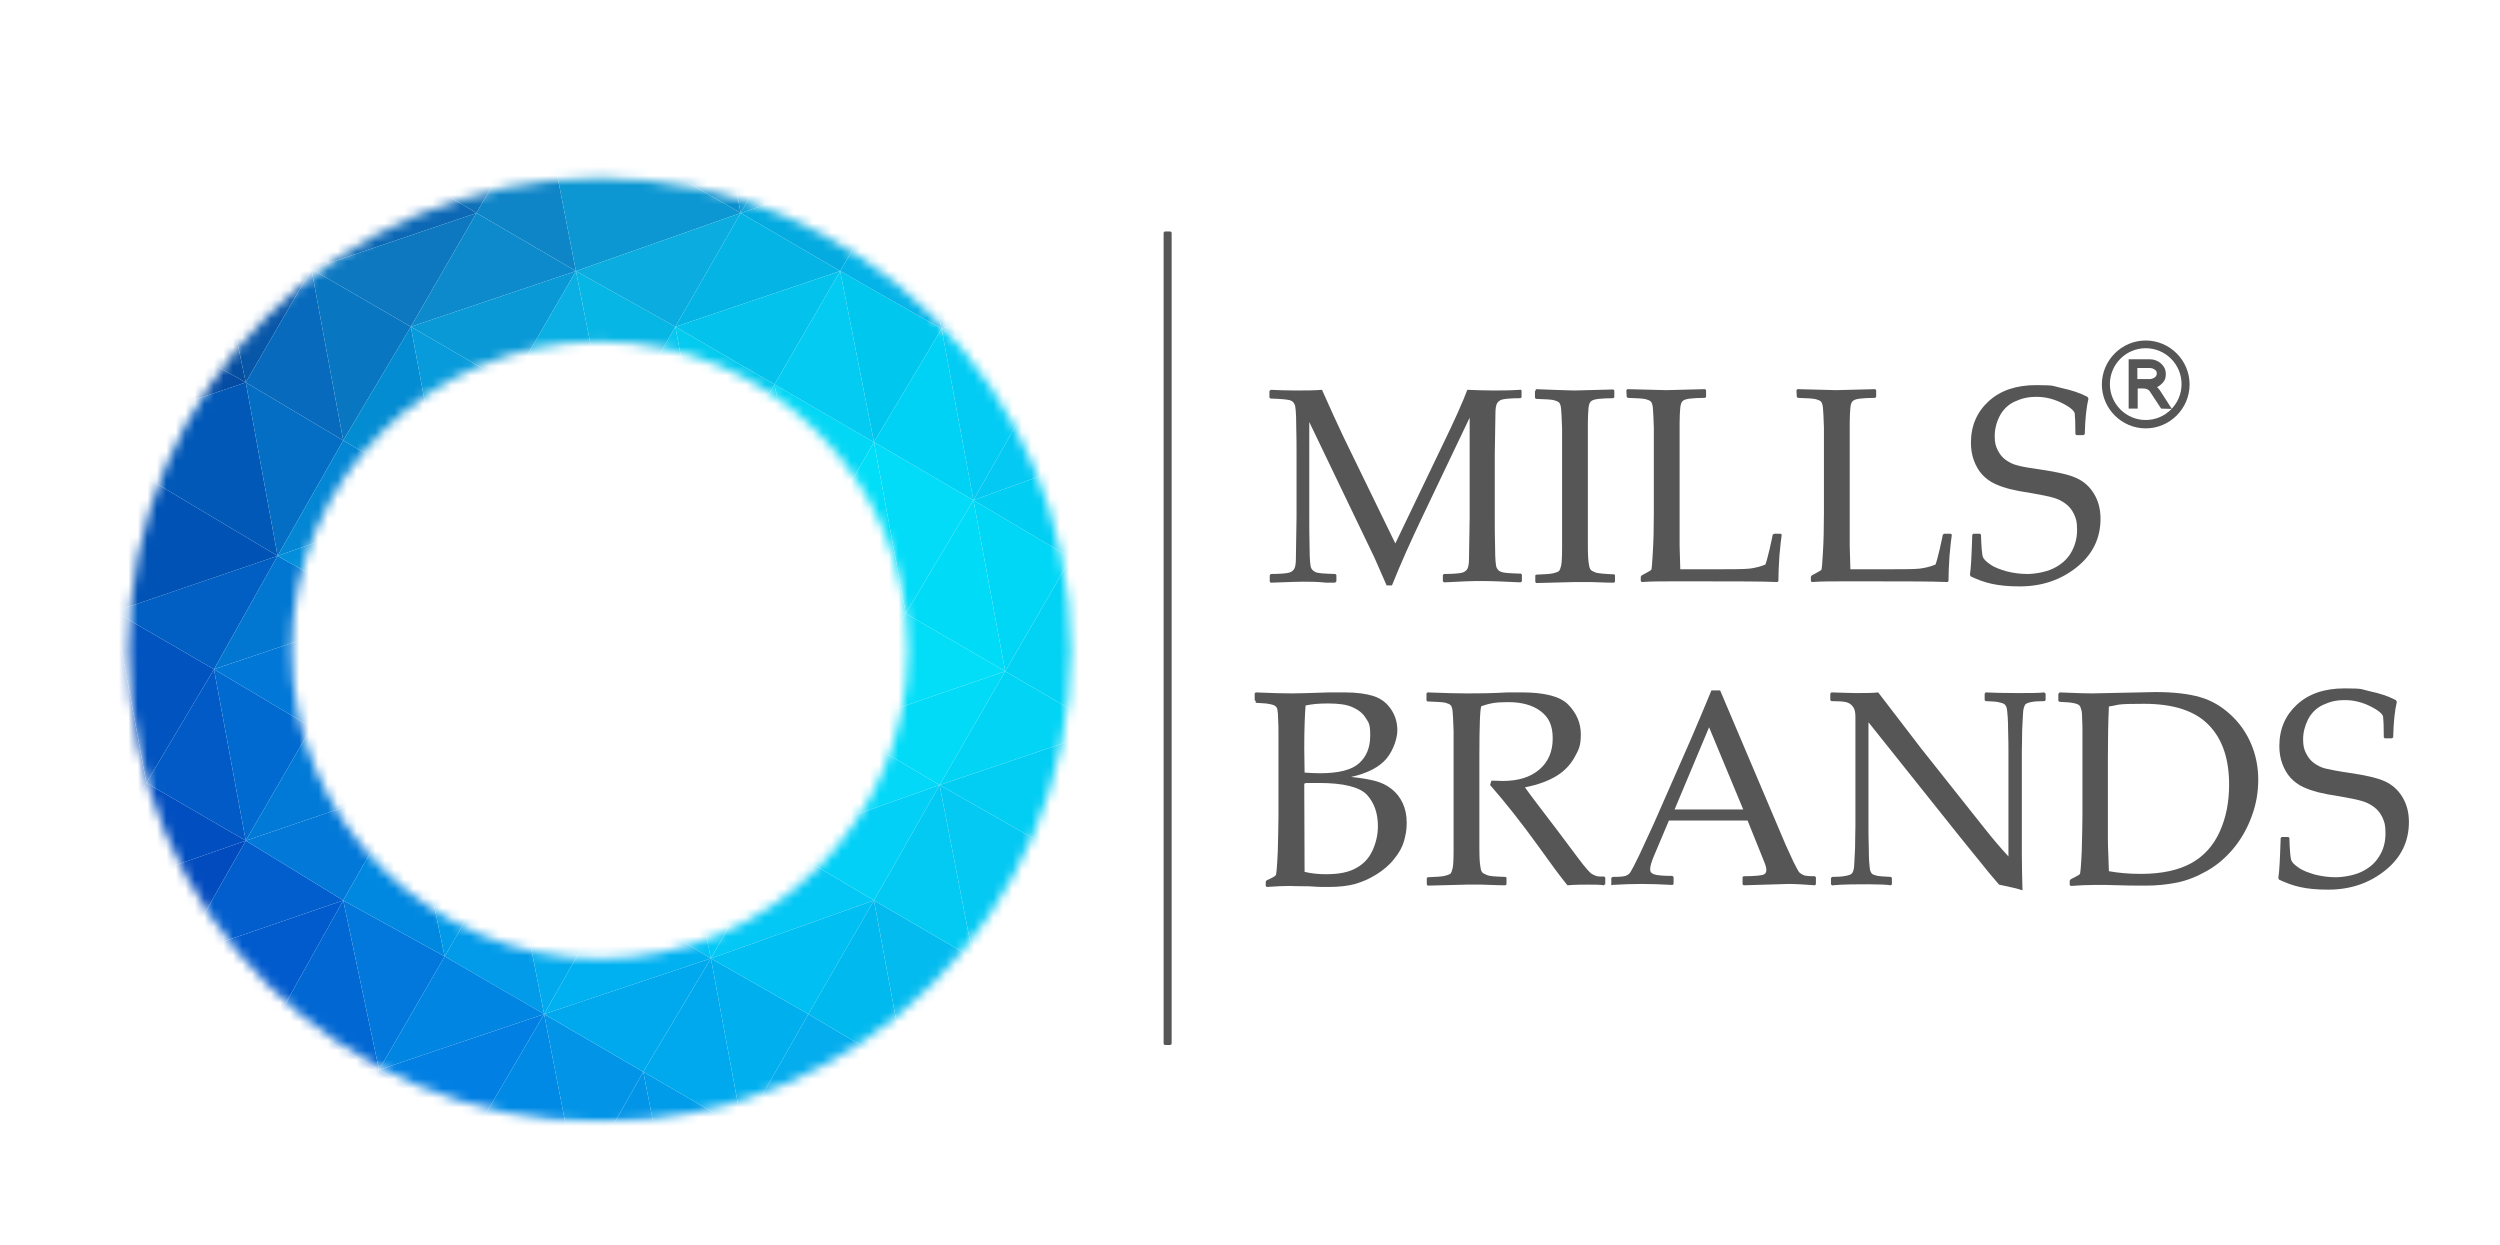 <svg width="263" height="131" viewBox="0 0 263 131" fill="none" xmlns="http://www.w3.org/2000/svg">
<mask id="mask0_604_494" style="mask-type:luminance" maskUnits="userSpaceOnUse" x="13" y="18" width="100" height="101">
<path d="M63.09 118.048C35.755 118.048 13.527 95.779 13.527 68.394C13.527 41.008 35.79 18.739 63.09 18.739C90.391 18.739 112.654 41.008 112.654 68.394C112.654 95.779 90.426 118.048 63.09 118.048ZM63.09 35.926C45.231 35.926 30.682 50.501 30.682 68.394C30.682 86.286 45.231 100.861 63.09 100.861C80.95 100.861 95.499 86.286 95.499 68.394C95.499 50.501 80.95 35.926 63.09 35.926Z" fill="white"/>
</mask>
<g mask="url(#mask0_604_494)">
<mask id="mask1_604_494" style="mask-type:luminance" maskUnits="userSpaceOnUse" x="4" y="16" width="185" height="103">
<path d="M188.285 16.128H4.932V118.366H188.285V16.128Z" fill="white"/>
</mask>
<g mask="url(#mask1_604_494)">
<path d="M4.932 76.511L8.489 94.509L15.394 82.369L4.932 76.511Z" fill="#0243B7"/>
<path d="M12.047 64.335L4.932 76.511L15.394 82.369L12.047 64.335Z" fill="#0047B6"/>
<path d="M4.932 28.303L8.489 46.125L15.394 34.373L4.932 28.303Z" fill="#053E95"/>
<path d="M8.489 94.509L12.047 112.543L18.951 100.615L8.489 94.509Z" fill="#013FB8"/>
<path d="M11.836 16.34L4.932 28.303L22.087 22.41L11.836 16.34Z" fill="#083C88"/>
<path d="M4.932 28.303L15.394 34.373L22.087 22.41L4.932 28.303Z" fill="#064191"/>
<path d="M18.952 100.614L12.047 112.543L22.298 118.613L18.952 100.614Z" fill="#0142BA"/>
<path d="M12.047 112.543L5.143 124.718L22.298 118.613L12.047 112.543Z" fill="#0139B4"/>
<path d="M12.047 64.335L15.394 82.369L22.51 70.406L12.047 64.335Z" fill="#0153BF"/>
<path d="M22.51 70.405L15.394 82.369L25.856 88.439L22.51 70.405Z" fill="#025AC6"/>
<path d="M15.394 82.369L8.489 94.509L25.856 88.439L15.394 82.369Z" fill="#014EC0"/>
<path d="M8.489 94.509L18.951 100.614L25.856 88.439L8.489 94.509Z" fill="#024BBE"/>
<path d="M15.394 34.373L8.489 46.125L25.856 40.232L15.394 34.373Z" fill="#044BA3"/>
<path d="M22.087 22.41L15.394 34.373L25.856 40.232L22.087 22.41Z" fill="#064EA0"/>
<path d="M11.836 16.34L22.087 22.41L29.203 10.058L11.836 16.34Z" fill="#0A428C"/>
<path d="M12.047 64.335L22.51 70.405L29.203 58.477L12.047 64.335Z" fill="#015FC3"/>
<path d="M8.489 46.126L12.047 64.336L29.202 58.477L8.489 46.126Z" fill="#0052B5"/>
<path d="M25.856 40.231L8.489 46.125L29.202 58.477L25.856 40.231Z" fill="#0158B7"/>
<path d="M18.952 100.614L22.298 118.613L29.414 106.684L18.952 100.614Z" fill="#014BC4"/>
<path d="M22.087 22.41L25.856 40.232L32.761 28.303L22.087 22.41Z" fill="#0856A8"/>
<path d="M29.203 10.058L22.087 22.41L32.761 28.303L29.203 10.058Z" fill="#0D4F9D"/>
<path d="M29.414 106.685L22.298 118.613L32.761 124.718L29.414 106.685Z" fill="#0050C6"/>
<path d="M22.51 70.405L25.856 88.439L32.761 76.511L22.51 70.405Z" fill="#006AD0"/>
<path d="M25.856 88.439L18.952 100.614L36.107 94.721L25.856 88.439Z" fill="#025ECD"/>
<path d="M18.952 100.614L29.414 106.684L36.107 94.721L18.952 100.614Z" fill="#015BCD"/>
<path d="M25.856 40.231L29.203 58.477L36.107 46.337L25.856 40.231Z" fill="#046EC4"/>
<path d="M32.76 28.303L25.856 40.232L36.107 46.337L32.76 28.303Z" fill="#076ABD"/>
<path d="M29.203 10.058L32.761 28.303L39.665 16.128L29.203 10.058Z" fill="#0E57A4"/>
<path d="M29.414 106.685L32.761 124.718L39.876 112.543L29.414 106.685Z" fill="#015CCF"/>
<path d="M36.107 94.721L29.414 106.684L39.876 112.543L36.107 94.721Z" fill="#0167D3"/>
<path d="M29.203 58.477L22.51 70.405L39.876 64.547L29.203 58.477Z" fill="#0177D1"/>
<path d="M22.51 70.406L32.761 76.511L39.876 64.547L22.51 70.406Z" fill="#0177D7"/>
<path d="M39.876 64.547L32.76 76.511L43.011 82.581L39.876 64.547Z" fill="#008DDF"/>
<path d="M32.76 76.511L25.856 88.439L43.011 82.581L32.76 76.511Z" fill="#017AD7"/>
<path d="M25.856 88.439L36.107 94.721L43.011 82.581L25.856 88.439Z" fill="#0278D8"/>
<path d="M32.76 28.303L36.107 46.337L43.222 34.373L32.76 28.303Z" fill="#0876C1"/>
<path d="M43.223 34.373L36.107 46.337L46.569 52.407L43.223 34.373Z" fill="#038CD2"/>
<path d="M36.107 46.337L29.203 58.477L46.569 52.407L36.107 46.337Z" fill="#0386D4"/>
<path d="M29.203 58.477L39.876 64.547L46.569 52.407L29.203 58.477Z" fill="#028EDB"/>
<path d="M36.107 94.721L39.876 112.543L46.781 100.614L36.107 94.721Z" fill="#0278DC"/>
<path d="M43.011 82.581L36.107 94.721L46.781 100.615L43.011 82.581Z" fill="#0088E0"/>
<path d="M39.665 16.128L32.76 28.303L50.127 22.41L39.665 16.128Z" fill="#0C68B5"/>
<path d="M32.76 28.303L43.222 34.373L50.127 22.41L32.76 28.303Z" fill="#0D78C0"/>
<path d="M39.876 112.543L32.76 124.718L50.127 118.825L39.876 112.543Z" fill="#0268D7"/>
<path d="M39.876 64.547L43.011 82.581L50.127 70.406L39.876 64.547Z" fill="#019FE8"/>
<path d="M43.223 34.373L46.569 52.407L53.685 40.444L43.223 34.373Z" fill="#079BDB"/>
<path d="M43.011 82.581L46.781 100.615L53.685 88.651L43.011 82.581Z" fill="#019AE8"/>
<path d="M50.127 70.405L43.011 82.581L53.685 88.651L50.127 70.405Z" fill="#01A6EA"/>
<path d="M39.665 16.128L50.127 22.41L57.031 10.27L39.665 16.128Z" fill="#0F71B8"/>
<path d="M53.685 40.443L46.569 52.407L57.032 58.477L53.685 40.443Z" fill="#05B0E6"/>
<path d="M46.569 52.407L39.876 64.547L57.031 58.477L46.569 52.407Z" fill="#01A9E7"/>
<path d="M39.876 64.547L50.127 70.405L57.031 58.477L39.876 64.547Z" fill="#00ABE9"/>
<path d="M53.685 88.651L46.78 100.615L57.242 106.685L53.685 88.651Z" fill="#029BE9"/>
<path d="M46.78 100.614L39.876 112.543L57.243 106.684L46.78 100.614Z" fill="#0085E2"/>
<path d="M39.876 112.543L50.127 118.825L57.243 106.685L39.876 112.543Z" fill="#017FE3"/>
<path d="M57.031 10.27L50.127 22.41L60.589 28.515L57.031 10.27Z" fill="#0E85C7"/>
<path d="M50.127 22.41L43.223 34.373L60.589 28.515L50.127 22.41Z" fill="#0D8ACC"/>
<path d="M43.223 34.373L53.685 40.444L60.589 28.515L43.223 34.373Z" fill="#0999D6"/>
<path d="M50.127 70.405L53.685 88.651L60.589 76.511L50.127 70.405Z" fill="#01B6EF"/>
<path d="M57.243 106.685L50.127 118.825L60.8 124.93L57.243 106.685Z" fill="#008AE5"/>
<path d="M53.685 40.443L57.032 58.477L64.147 46.337L53.685 40.443Z" fill="#04BAEA"/>
<path d="M60.589 28.515L53.685 40.444L64.147 46.337L60.589 28.515Z" fill="#0AB0E4"/>
<path d="M53.685 88.651L57.243 106.685L64.147 94.509L53.685 88.651Z" fill="#01AAED"/>
<path d="M57.031 58.477L50.127 70.405L67.494 64.547L57.031 58.477Z" fill="#03C1F1"/>
<path d="M50.127 70.406L60.589 76.511L67.494 64.547L50.127 70.406Z" fill="#01C4F4"/>
<path d="M57.243 106.685L60.8 124.93L67.67 112.755L57.243 106.685Z" fill="#0294E7"/>
<path d="M60.589 28.515L64.147 46.337L71.052 34.373L60.589 28.515Z" fill="#06B6E5"/>
<path d="M60.589 76.511L53.685 88.651L71.052 82.793L60.589 76.511Z" fill="#01C1F2"/>
<path d="M53.685 88.651L64.147 94.509L71.052 82.793L53.685 88.651Z" fill="#03BCF2"/>
<path d="M67.67 112.754L60.801 124.93L71.228 130.788L67.67 112.754Z" fill="#0294E7"/>
<path d="M71.051 34.373L64.147 46.337L74.398 52.407L71.051 34.373Z" fill="#07C6F0"/>
<path d="M64.147 46.337L57.031 58.477L74.398 52.407L64.147 46.337Z" fill="#03C9F0"/>
<path d="M57.031 58.477L67.493 64.547L74.398 52.407L57.031 58.477Z" fill="#00CDF2"/>
<path d="M71.051 82.793L64.147 94.509L74.785 100.826L71.051 82.793Z" fill="#03C1F5"/>
<path d="M64.147 94.509L57.243 106.685L74.785 100.826L64.147 94.509Z" fill="#00B1F1"/>
<path d="M57.243 106.684L67.67 112.755L74.785 100.826L57.243 106.684Z" fill="#00A9EE"/>
<path d="M74.398 52.407L67.494 64.547L77.921 70.617L74.398 52.407Z" fill="#02D9F8"/>
<path d="M67.494 64.547L60.589 76.511L77.921 70.617L67.494 64.547Z" fill="#03D1F8"/>
<path d="M60.589 76.511L71.052 82.793L77.921 70.617L60.589 76.511Z" fill="#01D1F7"/>
<path d="M57.031 10.27L60.589 28.515L77.921 22.41L57.031 10.27Z" fill="#0C97D2"/>
<path d="M74.398 4.2L57.031 10.27L77.921 22.41L74.398 4.2Z" fill="#0B8FCD"/>
<path d="M60.589 28.515L71.052 34.373L77.921 22.41L60.589 28.515Z" fill="#0BACE0"/>
<path d="M67.67 112.754L71.228 130.788L78.132 118.824L67.67 112.754Z" fill="#009CE9"/>
<path d="M74.786 100.826L67.67 112.755L78.132 118.825L74.786 100.826Z" fill="#00A9EE"/>
<path d="M71.051 34.373L74.398 52.407L81.478 40.444L71.051 34.373Z" fill="#03CBEF"/>
<path d="M71.051 82.793L74.785 100.826L81.69 88.651L71.051 82.793Z" fill="#03C9F6"/>
<path d="M77.92 70.617L71.051 82.793L81.69 88.651L77.92 70.617Z" fill="#02D4F7"/>
<path d="M74.398 4.2L77.921 22.41L84.649 10.482L74.398 4.2Z" fill="#0A96D3"/>
<path d="M74.786 100.826L78.132 118.825L85.037 106.684L74.786 100.826Z" fill="#00AFEE"/>
<path d="M74.398 52.407L77.921 70.617L85.036 58.477L74.398 52.407Z" fill="#02DCF8"/>
<path d="M81.478 40.443L74.398 52.407L85.036 58.477L81.478 40.443Z" fill="#02D7F5"/>
<path d="M77.92 22.41L71.051 34.373L88.383 28.515L77.92 22.41Z" fill="#04B4E5"/>
<path d="M71.051 34.373L81.478 40.444L88.383 28.515L71.051 34.373Z" fill="#03C2EC"/>
<path d="M77.92 70.617L81.69 88.651L88.594 76.511L77.92 70.617Z" fill="#03DAF9"/>
<path d="M85.036 58.477L77.92 70.617L88.594 76.511L85.036 58.477Z" fill="#00DFF9"/>
<path d="M81.478 40.443L85.036 58.477L91.941 46.513L81.478 40.443Z" fill="#02D7F5"/>
<path d="M88.383 28.515L81.478 40.444L91.941 46.514L88.383 28.515Z" fill="#04CBF2"/>
<path d="M81.69 88.651L74.786 100.826L91.941 94.721L81.69 88.651Z" fill="#03C8F5"/>
<path d="M74.786 100.826L85.037 106.684L91.941 94.721L74.786 100.826Z" fill="#00BFF3"/>
<path d="M91.941 94.721L85.036 106.684L95.287 112.754L91.941 94.721Z" fill="#00B9EF"/>
<path d="M85.036 106.685L78.132 118.825L95.287 112.755L85.036 106.685Z" fill="#04ADEE"/>
<path d="M78.132 118.824L88.383 124.93L95.287 112.754L78.132 118.824Z" fill="#01A6EA"/>
<path d="M85.036 58.477L88.594 76.511L95.287 64.547L85.036 58.477Z" fill="#00DFF9"/>
<path d="M91.941 46.514L85.036 58.477L95.287 64.547L91.941 46.514Z" fill="#01DEF8"/>
<path d="M84.649 10.481L77.92 22.41L95.287 16.552L84.649 10.481Z" fill="#039FDA"/>
<path d="M77.92 22.41L88.383 28.515L95.287 16.551L77.92 22.41Z" fill="#04ABE0"/>
<path d="M95.287 112.754L88.383 124.93L98.845 130.788L95.287 112.754Z" fill="#019FE6"/>
<path d="M88.594 76.511L81.69 88.651L98.845 82.581L88.594 76.511Z" fill="#03D8F8"/>
<path d="M81.69 88.651L91.941 94.721L98.845 82.581L81.69 88.651Z" fill="#02D0F7"/>
<path d="M88.383 28.515L91.941 46.514L99.056 34.585L88.383 28.515Z" fill="#00C7EE"/>
<path d="M95.287 16.551L88.383 28.515L99.056 34.585L95.287 16.551Z" fill="#04B3E8"/>
<path d="M91.941 46.514L95.287 64.547L102.403 52.619L91.941 46.514Z" fill="#02DCF8"/>
<path d="M99.057 34.585L91.941 46.513L102.403 52.619L99.057 34.585Z" fill="#00D2F5"/>
<path d="M91.941 94.721L95.287 112.754L102.403 100.826L91.941 94.721Z" fill="#03BBEF"/>
<path d="M98.845 82.581L91.941 94.721L102.403 100.826L98.845 82.581Z" fill="#03CAF3"/>
<path d="M102.403 52.619L95.287 64.547L105.749 70.617L102.403 52.619Z" fill="#00DBF7"/>
<path d="M95.287 64.547L88.594 76.511L105.749 70.617L95.287 64.547Z" fill="#02DEF8"/>
<path d="M88.594 76.511L98.845 82.581L105.749 70.617L88.594 76.511Z" fill="#01DBF7"/>
<path d="M95.287 16.551L99.056 34.585L105.749 22.41L95.287 16.551Z" fill="#01ABE6"/>
<path d="M102.191 4.411L95.287 16.551L105.749 22.41L102.191 4.411Z" fill="#0096DD"/>
<path d="M95.287 112.754L98.845 130.788L105.961 118.824L95.287 112.754Z" fill="#009DE4"/>
<path d="M102.403 100.826L95.287 112.755L105.961 118.825L102.403 100.826Z" fill="#03ABEA"/>
<path d="M99.057 34.585L102.403 52.619L109.308 40.443L99.057 34.585Z" fill="#02CCF4"/>
<path d="M98.845 82.581L102.403 100.826L109.519 88.651L98.845 82.581Z" fill="#04C9F3"/>
<path d="M102.403 52.619L105.749 70.617L112.654 58.689L102.403 52.619Z" fill="#00D7F6"/>
<path d="M102.191 4.411L105.749 22.41L112.654 10.481L102.191 4.411Z" fill="#018ADA"/>
<path d="M102.403 100.826L105.961 118.825L112.865 106.896L102.403 100.826Z" fill="#01A4E5"/>
<path d="M112.865 106.896L105.961 118.825L116.212 124.93L112.865 106.896Z" fill="#0092DF"/>
<path d="M112.654 58.689L105.75 70.617L116.212 76.723L112.654 58.689Z" fill="#02D3F4"/>
<path d="M105.75 70.617L98.845 82.581L116.212 76.722L105.75 70.617Z" fill="#02D4F5"/>
<path d="M98.845 82.581L109.519 88.651L116.212 76.723L98.845 82.581Z" fill="#02CEF3"/>
<path d="M105.75 22.41L99.057 34.585L116.212 28.515L105.75 22.41Z" fill="#00ADE9"/>
<path d="M99.057 34.585L109.308 40.444L116.212 28.515L99.057 34.585Z" fill="#01B9EB"/>
<path d="M109.519 88.651L102.403 100.826L119.769 94.933L109.519 88.651Z" fill="#01BBEC"/>
<path d="M102.403 100.826L112.865 106.896L119.769 94.933L102.403 100.826Z" fill="#02AFE9"/>
<path d="M116.211 28.515L109.307 40.444L119.769 46.337L116.211 28.515Z" fill="#00B5EC"/>
<path d="M109.307 40.443L102.403 52.619L119.769 46.337L109.307 40.443Z" fill="#04C9F3"/>
<path d="M102.403 52.619L112.654 58.689L119.769 46.337L102.403 52.619Z" fill="#00CEF3"/>
<path d="M112.654 10.481L105.75 22.41L123.116 16.552L112.654 10.481Z" fill="#0187DC"/>
<path d="M105.75 22.41L116.212 28.515L123.116 16.551L105.75 22.41Z" fill="#0193E0"/>
<path d="M116.212 76.723L109.519 88.651L126.674 83.004L116.212 76.723Z" fill="#01C1EE"/>
<path d="M109.519 88.651L119.769 94.933L126.674 83.004L109.519 88.651Z" fill="#01B5EA"/>
</g>
</g>
<path d="M122.588 24.351H123.081C123.187 24.351 123.257 24.421 123.257 24.527V109.755C123.257 109.861 123.187 109.931 123.081 109.931H122.588C122.482 109.931 122.412 109.861 122.412 109.755V24.527C122.412 24.421 122.482 24.351 122.588 24.351Z" fill="#565656"/>
<path d="M159.928 40.973L160.068 41.078V41.784L159.963 41.89C158.906 41.89 158.272 41.961 158.025 42.031C157.779 42.102 157.603 42.243 157.497 42.42C157.391 42.596 157.321 42.949 157.321 43.443C157.321 43.972 157.286 45.419 157.25 47.819V54.419C157.25 55.371 157.25 56.465 157.286 57.665C157.286 58.865 157.356 59.571 157.462 59.747C157.567 59.959 157.708 60.1 157.955 60.171C158.201 60.277 158.871 60.312 159.998 60.347L160.104 60.453V61.159L159.963 61.265C158.413 61.194 157.039 61.124 155.912 61.124C154.784 61.124 153.798 61.159 151.931 61.265L151.79 61.159V60.489L151.896 60.383C152.953 60.383 153.587 60.312 153.833 60.242C154.08 60.171 154.256 60.03 154.362 59.853C154.467 59.677 154.538 59.324 154.538 58.795C154.538 58.265 154.573 56.818 154.608 54.454V43.937L149.677 54.277C148.444 56.854 147.352 59.289 146.436 61.583H145.872C145.344 60.347 144.886 59.359 144.569 58.618L137.735 44.396V54.419C137.735 55.371 137.735 56.43 137.77 57.665C137.77 58.865 137.841 59.571 137.946 59.783C138.052 59.959 138.193 60.1 138.439 60.206C138.686 60.312 139.355 60.347 140.483 60.383L140.588 60.489V61.159L140.447 61.3H139.531C138.58 61.194 137.77 61.194 137.101 61.194C136.432 61.194 135.657 61.23 133.684 61.3L133.578 61.194V60.524L133.684 60.383C134.741 60.383 135.375 60.312 135.621 60.242C135.868 60.171 136.044 60.03 136.15 59.853C136.255 59.677 136.326 59.324 136.326 58.83C136.326 58.336 136.361 56.854 136.396 54.419V47.854C136.396 46.972 136.396 45.913 136.361 44.678C136.361 43.443 136.291 42.702 136.185 42.526C136.079 42.314 135.938 42.172 135.692 42.102C135.445 42.031 134.776 41.961 133.649 41.925L133.543 41.82V41.149L133.684 41.008C134.353 41.043 135.234 41.078 136.326 41.078C137.418 41.078 138.299 41.078 139.074 41.008C139.884 42.843 140.659 44.537 141.363 46.019L146.788 57.171L151.685 46.972C153.023 44.219 153.904 42.243 154.362 41.008C155.278 41.043 156.194 41.078 157.074 41.078C157.955 41.078 158.835 41.078 159.892 41.008L159.928 40.973Z" fill="#565656"/>
<path d="M161.548 40.938L163.345 41.008C164.507 41.043 165.282 41.079 165.634 41.079C165.987 41.079 167.325 41.043 169.721 40.973L169.826 41.079V41.785L169.721 41.89C169.051 41.89 168.558 41.926 168.206 41.961C167.854 41.996 167.572 42.067 167.431 42.173C167.255 42.279 167.149 42.526 167.114 42.914C167.079 43.302 167.043 43.831 167.043 44.537V47.819V54.454V57.242C167.043 58.336 167.079 59.007 167.149 59.324C167.184 59.642 167.255 59.853 167.36 59.959C167.466 60.065 167.642 60.136 167.889 60.242C168.135 60.312 168.769 60.383 169.791 60.418L169.897 60.489V61.194L169.791 61.3C169.756 61.3 168.91 61.3 167.29 61.23C166.621 61.23 166.092 61.23 165.705 61.23C165.317 61.23 164.049 61.265 161.618 61.336L161.513 61.23V60.524L161.618 60.453C162.499 60.418 163.098 60.383 163.38 60.312C163.662 60.242 163.873 60.171 163.979 60.1C164.084 59.995 164.155 59.818 164.225 59.536C164.296 59.254 164.331 58.583 164.331 57.559V54.525V47.89V45.102C164.296 44.008 164.26 43.302 164.225 42.984C164.19 42.667 164.12 42.455 164.014 42.349C163.908 42.243 163.732 42.173 163.485 42.102C163.239 42.032 162.605 41.996 161.583 41.961L161.478 41.855V41.149L161.583 41.043L161.548 40.938Z" fill="#565656"/>
<path d="M171.094 41.043L171.2 40.938C173.56 41.008 174.934 41.043 175.286 41.043C175.638 41.043 176.977 41.008 179.372 40.938L179.478 41.043V41.749L179.372 41.855C178.703 41.855 178.21 41.89 177.858 41.926C177.505 41.961 177.224 42.032 177.083 42.137C176.907 42.243 176.801 42.49 176.766 42.879C176.73 43.267 176.695 43.796 176.695 44.502V47.784V54.101C176.695 55.689 176.695 56.783 176.695 57.418L176.766 59.889H179.689C182.014 59.889 183.459 59.889 184.058 59.818C184.621 59.748 185.185 59.606 185.713 59.395C185.819 59.148 185.96 58.618 186.171 57.736C186.382 56.854 186.453 56.395 186.488 56.254L186.629 56.148H187.334L187.439 56.254C187.369 56.642 187.298 57.383 187.193 58.477C187.122 59.571 187.087 60.453 187.087 61.124L186.981 61.23C185.185 61.159 182.789 61.159 179.83 61.159H175.638C174.687 61.159 173.701 61.159 172.715 61.23L172.609 61.124V60.665L172.715 60.524C173.313 60.206 173.631 60.03 173.701 59.959C173.771 59.889 173.807 59.289 173.877 58.124C173.948 56.96 173.983 55.548 173.983 53.925V44.996C173.948 43.902 173.912 43.196 173.877 42.879C173.842 42.561 173.771 42.349 173.666 42.243C173.56 42.137 173.384 42.067 173.137 41.996C172.891 41.926 172.257 41.89 171.235 41.855L171.129 41.749L171.094 41.043Z" fill="#565656"/>
<path d="M188.989 41.043L189.095 40.938C191.455 41.008 192.829 41.043 193.181 41.043C193.533 41.043 194.872 41.008 197.267 40.938L197.373 41.043V41.749L197.267 41.855C196.598 41.855 196.105 41.89 195.753 41.926C195.4 41.961 195.119 42.032 194.978 42.137C194.802 42.243 194.696 42.49 194.661 42.879C194.625 43.267 194.59 43.796 194.59 44.502V47.784V54.101C194.59 55.689 194.59 56.783 194.59 57.418L194.661 59.889H197.584C199.909 59.889 201.354 59.889 201.953 59.818C202.516 59.748 203.08 59.606 203.608 59.395C203.714 59.148 203.855 58.618 204.066 57.736C204.277 56.854 204.348 56.395 204.383 56.254L204.524 56.148H205.229L205.334 56.254C205.264 56.642 205.193 57.383 205.088 58.477C205.017 59.571 204.982 60.453 204.982 61.124L204.876 61.23C203.08 61.159 200.684 61.159 197.725 61.159H193.533C192.582 61.159 191.596 61.159 190.61 61.23L190.504 61.124V60.665L190.61 60.524C191.209 60.206 191.526 60.03 191.596 59.959C191.666 59.889 191.702 59.289 191.772 58.124C191.843 56.96 191.878 55.548 191.878 53.925V44.996C191.843 43.902 191.807 43.196 191.772 42.879C191.737 42.561 191.666 42.349 191.561 42.243C191.455 42.137 191.279 42.067 191.032 41.996C190.786 41.926 190.152 41.89 189.13 41.855L189.024 41.749L188.989 41.043Z" fill="#565656"/>
<path d="M207.483 56.254L207.589 56.148H208.294L208.399 56.254C208.435 57.489 208.505 58.23 208.575 58.513C208.646 58.795 208.928 59.077 209.35 59.359C209.773 59.677 210.372 59.889 211.076 60.101C211.781 60.277 212.521 60.383 213.261 60.383C214 60.383 215.163 60.206 215.973 59.818C216.783 59.43 217.417 58.901 217.84 58.195C218.263 57.489 218.509 56.677 218.509 55.76C218.509 54.842 218.404 54.595 218.192 54.101C217.981 53.642 217.664 53.254 217.276 52.972C216.889 52.69 216.466 52.478 215.938 52.337C215.445 52.196 214.705 52.054 213.718 51.878C212.767 51.737 212.028 51.596 211.464 51.454C210.9 51.313 210.372 51.137 209.844 50.89C209.315 50.643 208.857 50.29 208.505 49.901C208.153 49.513 207.871 49.019 207.66 48.455C207.448 47.89 207.342 47.255 207.342 46.584C207.342 44.784 207.977 43.337 209.21 42.208C210.442 41.079 212.098 40.514 214.212 40.514C216.325 40.514 215.938 40.62 216.924 40.832C217.91 41.044 218.791 41.326 219.601 41.749L219.707 41.926C219.496 42.808 219.355 44.043 219.319 45.667L219.179 45.773H218.439L218.333 45.667C218.333 44.537 218.298 43.796 218.263 43.514C218.227 43.232 217.805 42.843 216.959 42.42C216.114 41.996 215.233 41.749 214.247 41.749C213.261 41.749 212.662 41.926 211.957 42.243C211.253 42.561 210.724 43.09 210.372 43.761C210.02 44.431 209.844 45.173 209.844 45.878C209.844 46.584 209.949 46.937 210.161 47.361C210.372 47.784 210.654 48.137 211.006 48.384C211.358 48.631 211.746 48.843 212.204 48.949C212.662 49.09 213.507 49.231 214.74 49.407C216.431 49.654 217.664 49.937 218.439 50.29C219.214 50.643 219.813 51.172 220.271 51.913C220.729 52.654 220.975 53.536 220.975 54.56C220.975 56.607 220.165 58.301 218.509 59.642C216.854 60.983 214.846 61.689 212.486 61.689C210.125 61.689 208.787 61.336 207.307 60.63L207.237 60.453C207.342 59.854 207.413 58.442 207.483 56.254Z" fill="#565656"/>
<path d="M132.099 73.758L131.993 73.652V72.946L132.099 72.84C133.719 72.911 134.987 72.946 135.868 72.946C136.749 72.946 137.524 72.911 139.813 72.84C140.553 72.84 141.082 72.84 141.434 72.84C142.737 72.84 143.724 72.981 144.499 73.228C145.274 73.476 145.872 73.934 146.33 74.605C146.788 75.275 147 76.016 147 76.828C147 77.64 146.612 78.875 145.872 79.793C145.097 80.71 143.864 81.346 142.138 81.734C143.16 81.84 144.005 81.981 144.675 82.157C145.344 82.334 145.908 82.616 146.401 83.004C146.894 83.392 147.281 83.886 147.563 84.486C147.845 85.086 147.986 85.792 147.986 86.569C147.986 87.345 147.88 87.804 147.704 88.474C147.528 89.109 147.176 89.745 146.647 90.38C146.154 91.015 145.52 91.544 144.78 92.003C144.041 92.462 143.301 92.78 142.561 92.992C141.786 93.203 140.87 93.309 139.743 93.309C138.616 93.309 138.827 93.309 137.7 93.239C136.432 93.239 135.762 93.203 135.657 93.203C135.023 93.203 134.212 93.239 133.261 93.309L133.156 93.203V92.744L133.261 92.603C133.825 92.356 134.142 92.18 134.212 92.074C134.283 91.968 134.353 91.121 134.424 89.533C134.459 87.945 134.494 86.71 134.494 85.898V77.393C134.494 76.687 134.494 76.122 134.459 75.664C134.459 75.205 134.424 74.887 134.389 74.711C134.389 74.534 134.283 74.393 134.212 74.323C134.142 74.252 134.036 74.181 133.895 74.146C133.754 74.111 133.508 74.04 133.191 74.005L132.099 73.934V73.758ZM137.242 81.275C137.735 81.31 138.263 81.346 138.862 81.346C140.835 81.346 142.209 80.993 142.984 80.287C143.759 79.581 144.146 78.628 144.146 77.393C144.146 76.158 144.005 76.052 143.688 75.558C143.406 75.064 142.913 74.675 142.279 74.393C141.645 74.111 140.8 74.005 139.708 74.005C138.616 74.005 138.052 74.076 137.348 74.217C137.277 75.064 137.207 76.581 137.207 78.699L137.242 81.275ZM137.242 91.721C137.982 91.897 138.721 91.968 139.496 91.968C140.87 91.968 141.927 91.756 142.702 91.297C143.477 90.874 144.041 90.239 144.393 89.462C144.745 88.686 144.956 87.839 144.956 86.921C144.956 85.545 144.569 84.451 143.794 83.604C143.019 82.792 141.328 82.369 138.757 82.369C136.185 82.369 137.806 82.369 137.207 82.439L137.242 91.721Z" fill="#565656"/>
<path d="M150.064 72.946L150.17 72.84C151.931 72.911 153.27 72.946 154.256 72.946C155.243 72.946 156.793 72.946 158.624 72.84C159.294 72.84 159.787 72.84 160.104 72.84C162.499 72.84 164.155 73.264 165 74.146C165.846 75.028 166.304 76.052 166.304 77.252C166.304 78.452 166.092 78.84 165.67 79.616C165.247 80.393 164.648 81.063 163.803 81.593C162.957 82.122 161.865 82.545 160.421 82.828C160.703 83.216 161.161 83.851 161.865 84.769L163.908 87.451C164.578 88.333 165.282 89.286 166.022 90.274C166.762 91.262 167.255 91.827 167.466 91.933C167.678 92.074 167.889 92.144 168.03 92.18C168.171 92.215 168.453 92.215 168.77 92.215L168.875 92.321V92.992L168.734 93.133C168.276 93.062 167.748 93.062 167.114 93.062C166.48 93.062 165.705 93.062 164.895 93.133C164.225 92.321 163.204 90.945 161.795 88.968C160.139 86.674 158.484 84.557 156.757 82.581L156.898 82.122C157.392 82.122 157.779 82.157 158.061 82.157C159.716 82.157 160.985 81.769 161.936 80.957C162.887 80.146 163.345 79.052 163.345 77.675C163.345 76.299 162.922 75.452 162.077 74.817C161.231 74.181 160.104 73.864 158.66 73.864C157.215 73.864 156.722 74.005 155.842 74.287C155.701 74.499 155.63 76.299 155.63 79.651V89.074C155.63 90.168 155.665 90.839 155.736 91.156C155.771 91.474 155.842 91.686 155.947 91.792C156.053 91.897 156.229 91.968 156.476 92.074C156.722 92.18 157.356 92.215 158.378 92.25L158.484 92.321V93.027L158.378 93.133C158.343 93.133 157.497 93.133 155.877 93.062C155.208 93.062 154.679 93.062 154.292 93.062C153.904 93.062 152.636 93.097 150.205 93.168L150.1 93.062V92.356L150.205 92.286C151.086 92.25 151.685 92.215 151.967 92.144C152.248 92.074 152.46 92.003 152.566 91.933C152.671 91.827 152.742 91.65 152.812 91.368C152.883 91.086 152.918 90.415 152.918 89.392V86.357V79.722V76.934C152.883 75.84 152.847 75.134 152.812 74.817C152.777 74.499 152.706 74.287 152.601 74.181C152.495 74.076 152.319 74.005 152.072 73.934C151.826 73.864 151.192 73.829 150.17 73.793L150.064 73.687V72.946Z" fill="#565656"/>
<path d="M169.65 93.204L169.509 93.098V92.356L169.65 92.251C170.355 92.251 170.777 92.215 170.989 92.145C171.2 92.074 171.376 91.968 171.517 91.757C171.658 91.545 171.975 90.945 172.468 89.921L173.983 86.639L177.858 77.817C178.598 76.087 179.337 74.358 180.042 72.629H180.958L187.052 86.992L187.862 88.898C188.109 89.427 188.391 90.027 188.672 90.663C188.989 91.298 189.201 91.686 189.306 91.792C189.412 91.898 189.588 92.004 189.764 92.074C189.941 92.145 190.328 92.18 190.927 92.18L191.033 92.286V93.027L190.927 93.133C189.905 93.062 188.989 92.992 188.179 92.992C186.594 93.027 185.009 93.098 183.424 93.133L183.318 93.027V92.286L183.424 92.18C184.48 92.18 185.15 92.109 185.432 92.039C185.713 91.968 185.819 91.792 185.819 91.545C185.819 91.298 185.749 91.051 185.608 90.698L183.846 86.322H175.568L174.018 89.992C173.736 90.663 173.596 91.121 173.596 91.439C173.596 91.757 173.736 91.862 173.983 91.968C174.23 92.074 174.899 92.145 175.92 92.145L176.061 92.251V92.992L175.956 93.098C174.723 93.027 173.666 92.992 172.715 92.992C171.764 92.992 170.601 93.027 169.544 93.098L169.65 93.204ZM176.167 85.157H183.388L179.795 76.511L176.167 85.157Z" fill="#565656"/>
<path d="M192.759 93.168L192.618 93.027V92.356L192.759 92.25C193.358 92.25 193.816 92.215 194.168 92.144C194.52 92.074 194.731 92.003 194.837 91.862C194.943 91.721 195.013 91.509 195.048 91.227C195.048 90.945 195.119 90.274 195.154 89.215C195.154 88.192 195.189 87.415 195.189 86.992V75.417C195.189 74.922 195.119 74.57 194.908 74.323C194.731 74.076 194.485 73.934 194.203 73.864C193.886 73.793 193.393 73.758 192.653 73.758L192.547 73.652V72.981L192.653 72.84C193.956 72.876 194.837 72.911 195.225 72.911C196.176 72.911 196.986 72.911 197.585 72.84L202.129 78.769L208.822 87.204C209.632 88.227 210.442 89.18 211.288 90.098V79.016C211.288 78.663 211.288 77.957 211.253 76.828C211.253 75.699 211.182 74.993 211.147 74.711C211.112 74.393 211.006 74.217 210.9 74.111C210.795 74.005 210.548 73.934 210.231 73.864C209.914 73.793 209.456 73.793 208.892 73.758L208.787 73.652V72.981L208.892 72.84C209.667 72.876 210.759 72.911 212.204 72.911C213.648 72.911 214.458 72.911 215.057 72.84L215.198 72.981V73.652L215.092 73.758C214.458 73.758 213.965 73.793 213.648 73.864C213.296 73.934 213.084 74.04 213.014 74.181C212.943 74.323 212.873 74.534 212.838 74.817C212.838 75.099 212.767 75.769 212.732 76.793C212.732 77.816 212.697 78.593 212.697 79.052V89.78C212.697 91.086 212.732 92.356 212.767 93.662C212.274 93.486 211.464 93.309 210.301 93.062L209.28 91.862L206.25 88.121L196.563 75.981V86.957C196.563 87.38 196.563 88.192 196.598 89.321C196.598 90.451 196.669 91.121 196.704 91.368C196.739 91.615 196.81 91.756 196.88 91.862C196.951 91.968 197.127 92.039 197.373 92.109C197.62 92.18 198.148 92.215 198.923 92.25L199.029 92.356V93.027L198.923 93.133C198.43 93.062 197.62 93.027 196.528 93.027C195.436 93.027 193.851 93.027 192.794 93.133L192.759 93.168Z" fill="#565656"/>
<path d="M216.572 72.946L216.678 72.841C218.333 72.911 219.46 72.946 220.059 72.946L226.752 72.805C228.654 72.805 230.204 72.982 231.437 73.335C232.67 73.687 233.727 74.323 234.678 75.205C235.629 76.087 236.334 77.111 236.827 78.275C237.32 79.44 237.567 80.71 237.567 82.016C237.567 83.322 237.355 84.592 236.897 85.828C236.44 87.098 235.805 88.227 234.995 89.216C234.185 90.204 233.234 91.015 232.177 91.615C231.12 92.215 230.064 92.639 229.007 92.85C227.95 93.062 226.858 93.168 225.766 93.168C224.674 93.168 223.617 93.168 221.574 93.097C220.905 93.097 220.447 93.097 220.235 93.097C219.566 93.097 218.791 93.133 217.84 93.203L217.734 93.097V92.639L217.84 92.498C218.404 92.215 218.721 92.039 218.791 91.968C218.862 91.898 218.932 91.051 219.002 89.463C219.038 87.874 219.073 86.639 219.073 85.792V77.287C219.073 76.581 219.073 76.017 219.038 75.558C219.038 75.099 219.002 74.781 218.932 74.605C218.897 74.429 218.826 74.287 218.756 74.217C218.685 74.146 218.58 74.076 218.439 74.04C218.298 74.005 218.051 73.934 217.734 73.899L216.642 73.829L216.537 73.723V73.017L216.572 72.946ZM221.856 91.65C222.842 91.827 223.934 91.933 225.202 91.933C227.422 91.933 229.183 91.545 230.521 90.804C231.86 90.062 232.846 88.968 233.516 87.486C234.185 86.004 234.502 84.381 234.502 82.546C234.502 79.828 233.798 77.746 232.353 76.264C230.909 74.781 228.654 74.04 225.555 74.04C222.455 74.04 223.053 74.146 221.856 74.323C221.785 75.876 221.75 77.64 221.75 79.616V88.333C221.75 89.145 221.821 90.274 221.856 91.65Z" fill="#565656"/>
<path d="M239.927 88.157L240.032 88.051H240.737L240.843 88.157C240.878 89.392 240.948 90.133 241.019 90.415C241.089 90.698 241.371 90.98 241.794 91.262C242.216 91.58 242.815 91.792 243.52 92.004C244.224 92.18 244.964 92.286 245.704 92.286C246.444 92.286 247.606 92.109 248.416 91.721C249.227 91.333 249.861 90.804 250.283 90.098C250.741 89.392 250.953 88.58 250.953 87.663C250.953 86.745 250.847 86.498 250.636 86.004C250.424 85.545 250.107 85.157 249.72 84.875C249.332 84.592 248.909 84.381 248.381 84.24C247.888 84.098 247.148 83.957 246.162 83.781C245.211 83.639 244.471 83.498 243.907 83.357C243.379 83.216 242.815 83.04 242.287 82.793C241.759 82.546 241.301 82.193 240.948 81.804C240.596 81.416 240.314 80.922 240.103 80.358C239.892 79.793 239.786 79.158 239.786 78.487C239.786 76.687 240.42 75.24 241.653 74.111C242.886 72.982 244.541 72.417 246.655 72.417C248.769 72.417 248.381 72.523 249.367 72.735C250.354 72.946 251.234 73.229 252.045 73.652L252.15 73.829C251.939 74.711 251.798 75.946 251.763 77.57L251.622 77.675H250.882L250.776 77.57C250.776 76.44 250.741 75.699 250.706 75.417C250.671 75.134 250.248 74.746 249.403 74.323C248.557 73.899 247.677 73.652 246.69 73.652C245.704 73.652 245.105 73.829 244.4 74.146C243.696 74.464 243.168 74.993 242.815 75.664C242.463 76.37 242.287 77.075 242.287 77.781C242.287 78.487 242.393 78.84 242.604 79.263C242.815 79.687 243.097 80.04 243.449 80.287C243.802 80.534 244.189 80.746 244.647 80.852C245.105 80.957 245.95 81.134 247.183 81.31C248.874 81.557 250.107 81.84 250.882 82.193C251.657 82.546 252.256 83.075 252.714 83.816C253.172 84.557 253.418 85.439 253.418 86.463C253.418 88.51 252.608 90.204 250.953 91.545C249.297 92.886 247.289 93.592 244.929 93.592C242.569 93.592 241.23 93.239 239.751 92.533L239.68 92.356C239.786 91.756 239.856 90.345 239.927 88.157Z" fill="#565656"/>
<path d="M225.73 45.066C223.194 45.066 221.116 42.984 221.116 40.443C221.116 37.903 223.194 35.82 225.73 35.82C228.267 35.82 230.345 37.903 230.345 40.443C230.345 42.984 228.267 45.066 225.73 45.066ZM225.73 36.632C223.652 36.632 221.961 38.326 221.961 40.408C221.961 42.49 223.652 44.184 225.73 44.184C227.809 44.184 229.5 42.49 229.5 40.408C229.5 38.326 227.809 36.632 225.73 36.632Z" fill="#565656"/>
<path d="M227.351 42.984L226.189 41.22C226.048 40.973 225.801 40.867 225.449 40.867H224.885V42.984H223.934V37.796H226.153C226.611 37.796 226.964 37.938 227.316 38.22C227.668 38.538 227.844 38.89 227.844 39.349C227.844 39.808 227.739 40.02 227.492 40.302C227.316 40.478 227.14 40.62 226.928 40.725C226.964 40.761 226.999 40.831 227.069 40.867C227.104 40.937 227.14 40.973 227.21 41.043L228.478 43.019L227.351 42.984ZM226.682 38.89C226.541 38.785 226.365 38.714 226.153 38.714H224.85V39.879H226.153C226.329 39.879 226.506 39.808 226.682 39.702C226.823 39.596 226.893 39.455 226.893 39.279C226.893 39.102 226.823 38.961 226.682 38.89Z" fill="#565656"/>
</svg>

